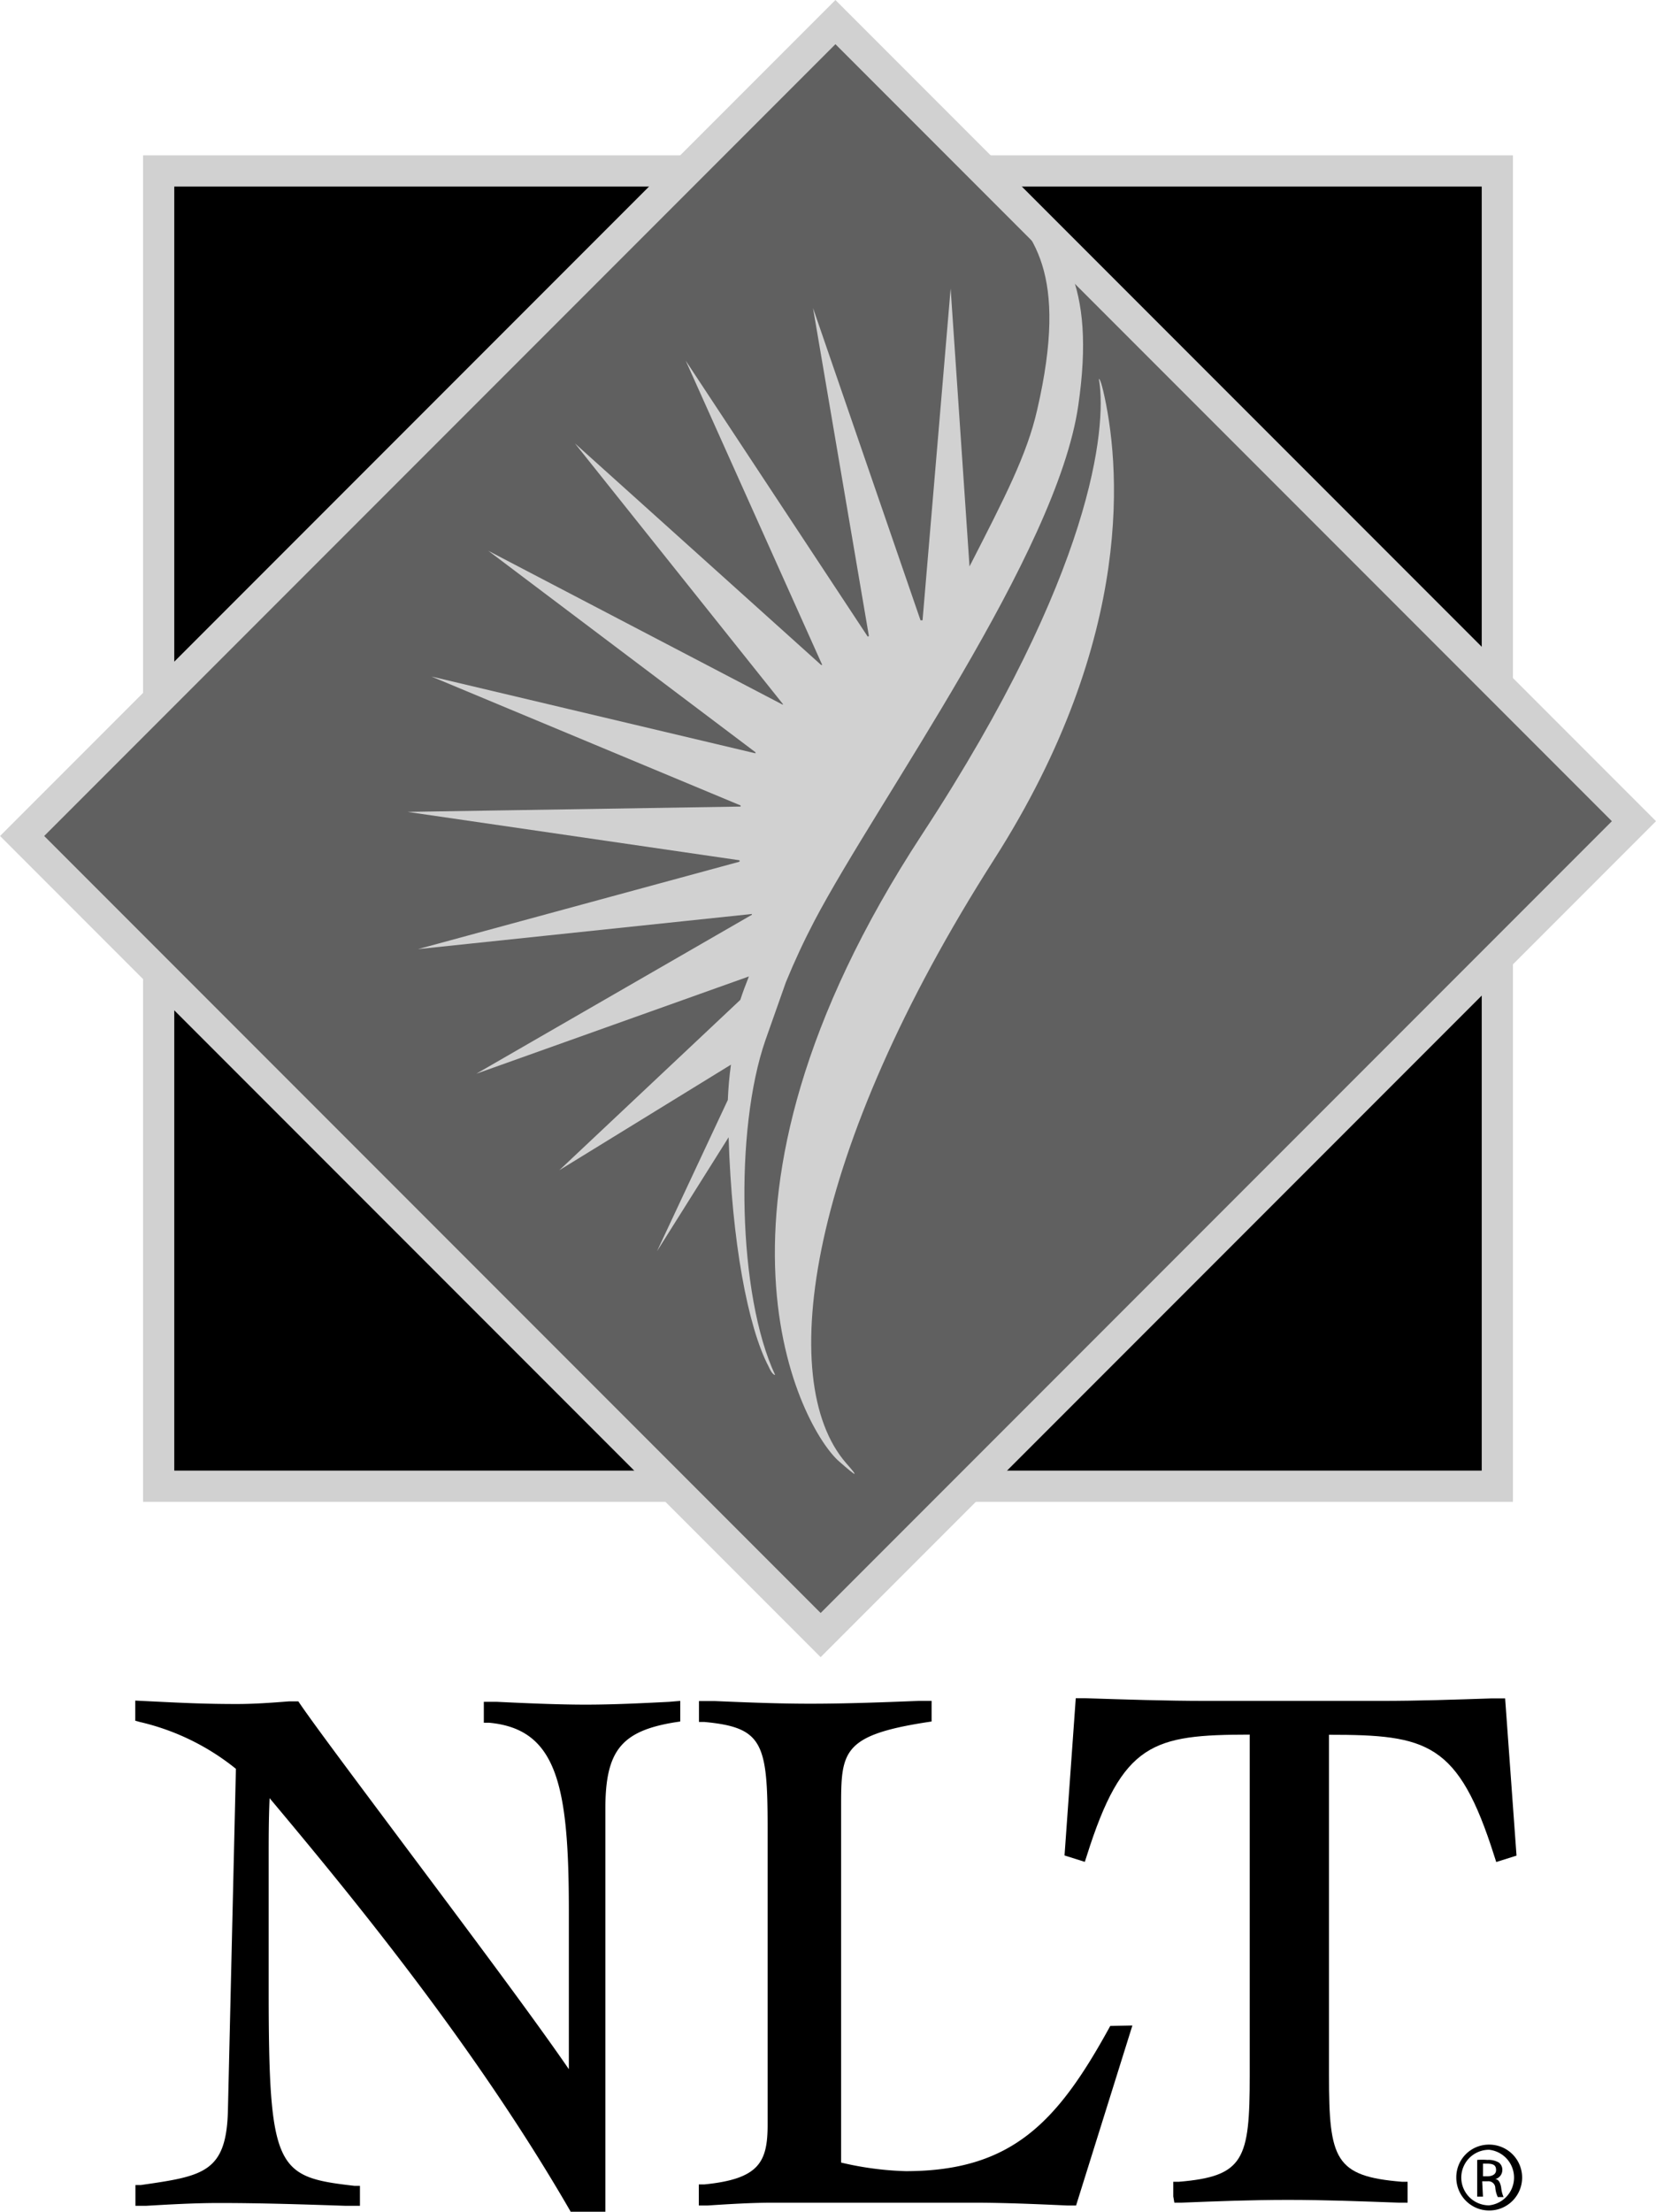<svg xmlns="http://www.w3.org/2000/svg" viewBox="0 0 106.14 141.66"><defs><style>.cls-1,.cls-2{stroke:#d1d1d1;stroke-width:2px;}.cls-2{fill:#606060;}.cls-3{fill:#d1d1d1;}</style></defs><title>nlt</title><g id="Layer_2" data-name="Layer 2"><g id="Layer_1-2" data-name="Layer 1"><path d="M42.89,109c-1.76.09-3.59.18-5.35.18s-3.82-.09-5.68-.18l-.85,0v1.34l.35,0c4.36.41,5.1,4.05,5.1,12.07v5.55c0,1,0,1.9,0,2.84q0,.86,0,1.73c-2.3-3.35-6.67-9.17-10.56-14.37-3.05-4.08-5.69-7.6-6.65-9l-.13-.19-.59,0c-1.15.09-2.23.17-3.36.17-2,0-3.43-.07-5.07-.15l-1.43-.07v1.29l.29.08a15.28,15.28,0,0,1,6.16,3l-.51,21.81c-.08,4.06-1.57,4.27-5.59,4.85l-.34,0v1.33l.68,0c1.54-.09,3.12-.18,4.68-.18,2.71,0,5.46.09,8.12.18l.91,0V140l-.35,0c-5-.57-5.5-1-5.5-12.59v-8.4c0-1.26,0-2.51.06-3.84,5.08,6.06,13.06,15.71,19.23,26.37l.11.2H38.8V115.87c0-3.72,1-5,4.47-5.56l.33-.05v-1.32Z"/><path d="M71.16,129.76l-.11.2c-3.31,6-6.24,9.1-13,9.1a20.35,20.35,0,0,1-4.14-.55V115.82c0-3.58,0-4.66,5.47-5.51l.33-.05v-1.32l-.83,0c-2.28.09-4.64.18-6.94.18-2.06,0-4-.08-6.14-.17l-1,0v1.34l.35,0c3.75.35,4.05,1.35,4.05,6.8v19c0,2.41-.56,3.47-4.06,3.82l-.35,0v1.35l.55,0c1.39-.09,2.82-.18,4.21-.18H62.37c2,0,4.06.09,6.05.18l.55,0,3.61-11.53Z"/><path d="M96.47,108.78l-.85,0c-2.42.08-4.71.16-7.09.16H77.28c-2.55,0-5.17-.09-7.7-.17l-.63,0-.72,10.07,1.3.41.12-.37c2.3-7.3,4.25-7.77,10.45-7.78v21.84c0,5.37-.36,6.45-4.54,6.8l-.36,0v.94l.07.4.41,0c2.24-.09,4.55-.18,6.87-.18s4.7.09,7.14.18l.53,0v-1.34l-.36,0c-4.3-.35-4.68-1.43-4.68-6.8V111.11c6.31,0,8.29.48,10.6,7.78l.12.37,1.3-.41Z"/><path d="M95.44,137.36a2.11,2.11,0,1,1-2.1,2.11,2.09,2.09,0,0,1,2.1-2.11h0m0,.33a1.78,1.78,0,0,0,0,3.56,1.79,1.79,0,0,0,0-3.56Zm-.39,3h-.37v-2.35a4.11,4.11,0,0,1,.66,0,1.28,1.28,0,0,1,.73.17.58.58,0,0,1,.22.49.6.6,0,0,1-.46.57v0c.21,0,.34.22.39.57a2,2,0,0,0,.15.58H96a1.73,1.73,0,0,1-.16-.6.44.44,0,0,0-.5-.41H95Zm0-1.3h.27c.3,0,.57-.11.57-.4s-.15-.41-.57-.41l-.27,0Z"/><rect class="cls-1" x="10.17" y="10.95" width="85.8" height="84.24"/><rect class="cls-2" x="16.21" y="16.88" width="73.72" height="72.38" transform="translate(-21.98 53.07) rotate(-45)"/><path class="cls-3" d="M64.68,12.17c-1-.92-1.48-.22-.92.33,2.4,2.41,4.78,4.86,2.71,13.78-.65,2.84-2.06,5.57-4.33,10l0,0L60.93,18.48l-1.8,21.25H59l-6.89-20,3.58,21-.07.05L43.95,23.1,52.7,42.59l-.07,0L36.85,28.4,50.2,45.12l-.06,0L31.3,35.28l17.12,12.9,0,.07L27.65,43.33l19.82,8.26v.07L26.12,52l21.28,3.1,0,.09-20.61,5.6,21.4-2.25,0,.05L30.53,68.77,48,62.54c-.2.51-.39,1-.55,1.5L35.85,74.95l11-6.76c-.11.78-.17,1.53-.2,2.26l-4.54,9.69,4.59-7.3c.21,6.7,1.23,12.15,2.57,14.7.25.57.41.52.41.52C47.3,83,47.06,72.37,49.06,66.62l1.31-3.71c.55-1.34,1.16-2.65,1.83-3.93,4.07-7.74,15.53-23.5,16.91-33C70.25,18.14,68.11,15.4,64.68,12.17Z"/><path class="cls-3" d="M70.7,25c-.17-.75-.33-.89-.24-.56.43,2.92-.3,12.12-11.36,29-15.68,23.94-7.61,38.2-5.31,40.17,1.14,1,1.3,1.07.44.1-4.59-5.28-2.44-20,9.47-38.64,9.19-14.37,8.06-25.57,7-30.08"/></g></g></svg>